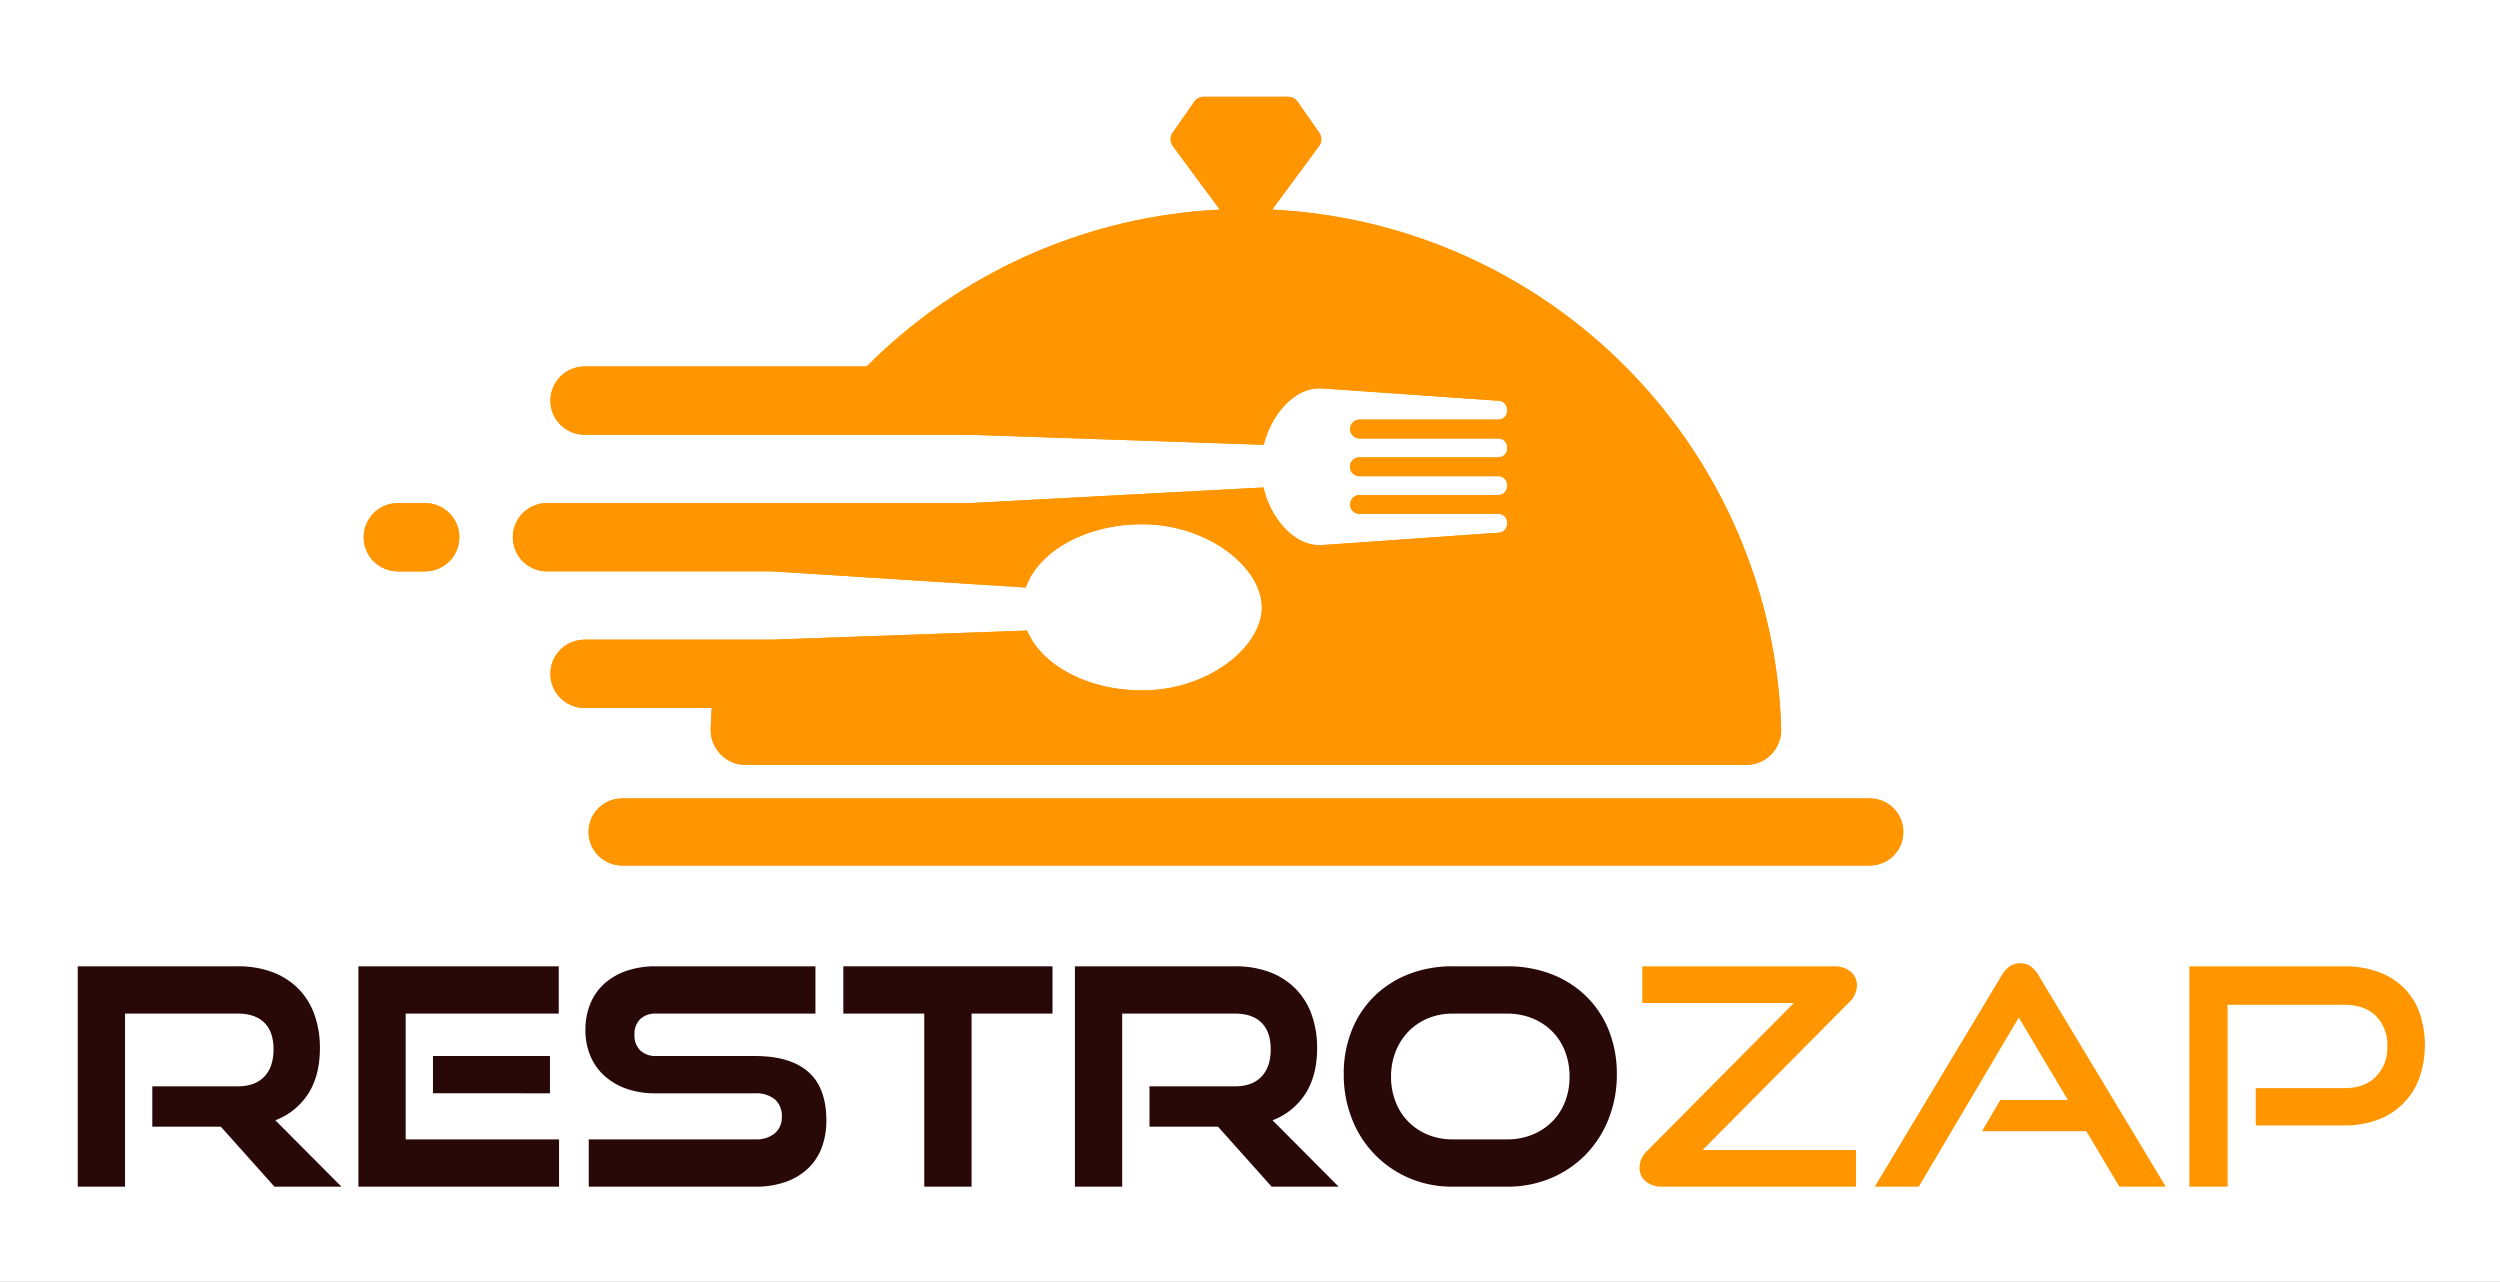 <svg xmlns="http://www.w3.org/2000/svg" xmlns:xlink="http://www.w3.org/1999/xlink" width="747" height="383" viewBox="0 0 747 383">
  <rect x="0" y="0" width="747" height="383" fill="#808080" stroke="none"/>
  <defs>
    <clipPath id="clip-path">
      <path id="SVGID" d="M104.576,302.493a10.23,10.23,0,0,0-10.2-10.2H86.2a10.2,10.2,0,1,0,0,20.4h8.17a10.225,10.225,0,0,0,10.2-10.2m242.855-97.886,14-18.955a3.469,3.469,0,0,0,.05-4.066l-6.435-9.211a3.369,3.369,0,0,0-2.855-1.486H327.037a3.381,3.381,0,0,0-2.856,1.486l-6.424,9.211a3.438,3.438,0,0,0,.05,4.066l14,18.955a159.972,159.972,0,0,0-105.519,46.867H141.994a10.2,10.2,0,1,0,0,20.4H257.308c.238,0,.467.01.695.029l86.939,2.966c2.032-8.676,9.092-17.421,17.4-16.845l52.745,3.688a2.662,2.662,0,0,1,2.578,2.588v.465a2.573,2.573,0,0,1-2.578,2.578H373.505a2.821,2.821,0,0,0,0,5.641h41.581a2.579,2.579,0,0,1,2.578,2.577v.468a2.579,2.579,0,0,1-2.578,2.586H373.505a2.821,2.821,0,0,0-2.816,2.816h0a2.829,2.829,0,0,0,2.816,2.818h41.581a2.579,2.579,0,0,1,2.578,2.586v.457a2.581,2.581,0,0,1-2.578,2.588H373.505a2.816,2.816,0,0,0,0,5.631h41.581a2.582,2.582,0,0,1,2.578,2.588v.455a2.654,2.654,0,0,1-2.578,2.588l-52.745,3.7c-8.427.574-15.565-8.407-17.479-17.212l-86.483,4.6a9.71,9.71,0,0,1-1.071.058H130.761a10.2,10.2,0,0,0,0,20.4h67.358a11.2,11.2,0,0,1,1.3.079l74.387,4.751v.008c3.827-10.865,17.936-18.915,34.761-18.915,19.769,0,35.8,12.948,35.8,24.834s-16.031,24.826-35.8,24.826c-16.29,0-30.041-7.545-34.374-17.894v.008l-75.339,2.689c-.238.018-.5.029-.734.029H141.994a10.207,10.207,0,0,0,0,20.414h38q-.208,3.121-.3,6.254a10.435,10.435,0,0,0,10.44,10.749h298.95a10.45,10.45,0,0,0,10.45-10.749A159.973,159.973,0,0,0,347.431,204.607ZM153.207,400.577a10.019,10.019,0,0,1,0-20.039H526.019a10.019,10.019,0,1,1,0,20.039Z" transform="translate(-76.003 -170.89)" fill="#ff9600" clip-rule="evenodd"/>
    </clipPath>
    <clipPath id="clip-Artboard_1_copy_9">
      <rect width="747" height="383"/>
    </clipPath>
  </defs>
  <g id="Artboard_1_copy_9" data-name="Artboard 1 copy – 9" clip-path="url(#clip-Artboard_1_copy_9)">
    <rect width="747" height="383" fill="#fff"/>
    <g id="Group_52" data-name="Group 52" transform="translate(-10.384 7.922)">
      <g id="Group_49" data-name="Group 49" transform="translate(-91.69 -187.253)">
        <path id="Path_96" data-name="Path 96" d="M1376.414,552.273l-16.029-17.932h-20.468V522.295h25.539q5.161,0,7.925-2.9t2.762-8.151q0-5.252-2.757-7.97t-7.908-2.717h-33.712v51.713h-14.128V486.432h47.818a28.927,28.927,0,0,1,10.324,1.721,21.552,21.552,0,0,1,7.7,4.891,21.065,21.065,0,0,1,4.844,7.7A29.06,29.06,0,0,1,1390,510.884q0,8.243-3.532,13.676a20.066,20.066,0,0,1-9.78,7.879l19.743,19.834Z" transform="translate(-1192.338 -18.368)" fill="#290808"/>
        <path id="Path_97" data-name="Path 97" d="M1401.5,552.273V486.432h59.863V500.56h-45.735v37.585h45.826v14.128Zm22.279-27.9V513.24h34.958v11.138Z" transform="translate(-1192.338 -18.368)" fill="#290808"/>
        <path id="Path_98" data-name="Path 98" d="M1470.33,552.273V538.145h49.72a8.691,8.691,0,0,0,5.887-1.811,6.258,6.258,0,0,0,2.083-4.982,6.479,6.479,0,0,0-2.083-5.162,8.7,8.7,0,0,0-5.887-1.812h-29.8a25.364,25.364,0,0,1-8.739-1.4,19.407,19.407,0,0,1-6.566-3.894,16.675,16.675,0,0,1-4.166-5.978,19.721,19.721,0,0,1-1.449-7.652,20.65,20.65,0,0,1,1.358-7.563,16.4,16.4,0,0,1,4.031-6.022,18.962,18.962,0,0,1,6.611-3.985,26.316,26.316,0,0,1,9.1-1.449h47.636V500.56h-47.636a6.572,6.572,0,0,0-4.71,1.63,6.179,6.179,0,0,0-1.721,4.71,6.089,6.089,0,0,0,1.767,4.709,6.6,6.6,0,0,0,4.664,1.631h29.614q10.413,0,15.849,4.709t5.434,14.581a22.956,22.956,0,0,1-1.313,7.879,16.554,16.554,0,0,1-3.985,6.249,18.719,18.719,0,0,1-6.656,4.121,26.537,26.537,0,0,1-9.329,1.494Z" transform="translate(-1192.338 -18.368)" fill="#290808"/>
        <path id="Path_99" data-name="Path 99" d="M1570.585,552.273V500.56H1546.4V486.432H1608.9V500.56h-24.181v51.713Z" transform="translate(-1192.338 -18.368)" fill="#290808"/>
        <path id="Path_100" data-name="Path 100" d="M1674.372,552.273l-16.029-17.932h-20.468V522.295h25.539q5.162,0,7.925-2.9t2.762-8.151q0-5.252-2.757-7.97t-7.908-2.717h-33.712v51.713H1615.6V486.432h47.818a28.927,28.927,0,0,1,10.324,1.721,21.552,21.552,0,0,1,7.7,4.891,21.067,21.067,0,0,1,4.844,7.7,29.06,29.06,0,0,1,1.676,10.142q0,8.243-3.532,13.676a20.067,20.067,0,0,1-9.78,7.879l19.743,19.834Z" transform="translate(-1192.338 -18.368)" fill="#290808"/>
        <path id="Path_101" data-name="Path 101" d="M1728.44,552.273a32.209,32.209,0,0,1-13-2.581,31.548,31.548,0,0,1-17.072-17.705,35.753,35.753,0,0,1-2.445-13.314,34.61,34.61,0,0,1,2.445-13.222,29.6,29.6,0,0,1,6.793-10.189,30.464,30.464,0,0,1,10.279-6.52,35.51,35.51,0,0,1,13-2.31h16.3a36.15,36.15,0,0,1,13.268,2.355,30.536,30.536,0,0,1,10.369,6.611,29.638,29.638,0,0,1,6.747,10.188,34.6,34.6,0,0,1,2.4,13.087,35.753,35.753,0,0,1-2.445,13.314,32.1,32.1,0,0,1-6.792,10.64,31.593,31.593,0,0,1-10.37,7.065,33.1,33.1,0,0,1-13.177,2.581Zm16.3-14.128a19.7,19.7,0,0,0,7.517-1.4,17.774,17.774,0,0,0,5.931-3.894,17.208,17.208,0,0,0,3.85-5.932,20.309,20.309,0,0,0,1.358-7.517,20.677,20.677,0,0,0-1.358-7.563,17.156,17.156,0,0,0-3.85-5.977,17.82,17.82,0,0,0-5.931-3.894,19.735,19.735,0,0,0-7.517-1.4h-16.3a18.8,18.8,0,0,0-7.335,1.4,17.529,17.529,0,0,0-5.8,3.894,18.066,18.066,0,0,0-3.849,5.977,20.047,20.047,0,0,0-1.4,7.563,20.29,20.29,0,0,0,1.358,7.517,17.17,17.17,0,0,0,9.645,9.826,19.107,19.107,0,0,0,7.381,1.4Z" transform="translate(-1192.338 -18.368)" fill="#290808"/>
        <path id="Path_102" data-name="Path 102" d="M1790.839,552.273a7.3,7.3,0,0,1-4.574-1.494,5.193,5.193,0,0,1-1.947-4.393,6.932,6.932,0,0,1,2.355-4.89l43.743-44.106h-45.283V486.432h57.6a7.357,7.357,0,0,1,4.529,1.494,5.152,5.152,0,0,1,1.992,4.393,6.932,6.932,0,0,1-2.355,4.891l-43.743,44.105h45.826v10.958Z" transform="translate(-1192.338 -18.368)" fill="#ff9600"/>
        <path id="Path_103" data-name="Path 103" d="M1927.682,552.273,1917.81,535.7h-31.155l5.434-9.328h20.2l-14.672-24.634-29.886,50.535h-13.132l37.856-63.033a8.72,8.72,0,0,1,2.355-2.717,5.364,5.364,0,0,1,3.26-1,5.166,5.166,0,0,1,3.215,1,9.044,9.044,0,0,1,2.31,2.717l37.947,63.033Z" transform="translate(-1192.338 -18.368)" fill="#ff9600"/>
        <path id="Path_104" data-name="Path 104" d="M1968.436,533.979v-11.14h26.445q6.066,0,9.464-3.441a12.335,12.335,0,0,0,3.4-9.057,12.146,12.146,0,0,0-3.4-9.056q-3.4-3.351-9.464-3.351h-34.867v54.339H1948.6V486.432h46.278a28.954,28.954,0,0,1,10.188,1.676,21.157,21.157,0,0,1,7.563,4.709,20.13,20.13,0,0,1,4.709,7.381,30,30,0,0,1,0,19.516,20.749,20.749,0,0,1-12.272,12.5,27.6,27.6,0,0,1-10.188,1.767Z" transform="translate(-1192.338 -18.368)" fill="#ff9600"/>
        <path id="Path_189" data-name="Path 189" d="M1620.34,395.41a6.917,6.917,0,0,1-3.46,5.97,6.748,6.748,0,0,1-3.43.93,6.872,6.872,0,0,1-6.87-6.22c-.02-.25-.03-.47-.03-.68a6.877,6.877,0,0,1,5.19-6.67,6.555,6.555,0,0,1,1.71-.23,6.875,6.875,0,0,1,6.42,4.4A7.051,7.051,0,0,1,1620.34,395.41Z" transform="translate(-1192.338 -18.368)" fill="none"/>
        <g id="Group_47" data-name="Group 47" transform="translate(134.75 37.363)">
          <path id="SVGID-2" data-name="SVGID" d="M104.576,302.493a10.23,10.23,0,0,0-10.2-10.2H86.2a10.2,10.2,0,1,0,0,20.4h8.17a10.225,10.225,0,0,0,10.2-10.2m242.855-97.886,14-18.955a3.469,3.469,0,0,0,.05-4.066l-6.435-9.211a3.369,3.369,0,0,0-2.855-1.486H327.037a3.381,3.381,0,0,0-2.856,1.486l-6.424,9.211a3.438,3.438,0,0,0,.05,4.066l14,18.955a159.972,159.972,0,0,0-105.519,46.867H141.994a10.2,10.2,0,1,0,0,20.4H257.308c.238,0,.467.01.695.029l86.939,2.966c2.032-8.676,9.092-17.421,17.4-16.845l52.745,3.688a2.662,2.662,0,0,1,2.578,2.588v.465a2.573,2.573,0,0,1-2.578,2.578H373.505a2.821,2.821,0,0,0,0,5.641h41.581a2.579,2.579,0,0,1,2.578,2.577v.468a2.579,2.579,0,0,1-2.578,2.586H373.505a2.821,2.821,0,0,0-2.816,2.816h0a2.829,2.829,0,0,0,2.816,2.818h41.581a2.579,2.579,0,0,1,2.578,2.586v.457a2.581,2.581,0,0,1-2.578,2.588H373.505a2.816,2.816,0,0,0,0,5.631h41.581a2.582,2.582,0,0,1,2.578,2.588v.455a2.654,2.654,0,0,1-2.578,2.588l-52.745,3.7c-8.427.574-15.565-8.407-17.479-17.212l-86.483,4.6a9.71,9.71,0,0,1-1.071.058H130.761a10.2,10.2,0,0,0,0,20.4h67.358a11.2,11.2,0,0,1,1.3.079l74.387,4.751v.008c3.827-10.865,17.936-18.915,34.761-18.915,19.769,0,35.8,12.948,35.8,24.834s-16.031,24.826-35.8,24.826c-16.29,0-30.041-7.545-34.374-17.894v.008l-75.339,2.689c-.238.018-.5.029-.734.029H141.994a10.207,10.207,0,0,0,0,20.414h38q-.208,3.121-.3,6.254a10.435,10.435,0,0,0,10.44,10.749h298.95a10.45,10.45,0,0,0,10.45-10.749A159.973,159.973,0,0,0,347.431,204.607ZM153.207,400.577a10.019,10.019,0,0,1,0-20.039H526.019a10.019,10.019,0,1,1,0,20.039Z" fill="#ff9600" fill-rule="evenodd"/>
          <g id="Group_1" data-name="Group 1" transform="translate(76.003 170.89)" clip-path="url(#clip-path)">
            <rect id="Rectangle_1" data-name="Rectangle 1" width="460.039" height="229.688" transform="translate(0 0)" fill="#ff9600"/>
          </g>
        </g>
      </g>
    </g>
  </g>
</svg>
